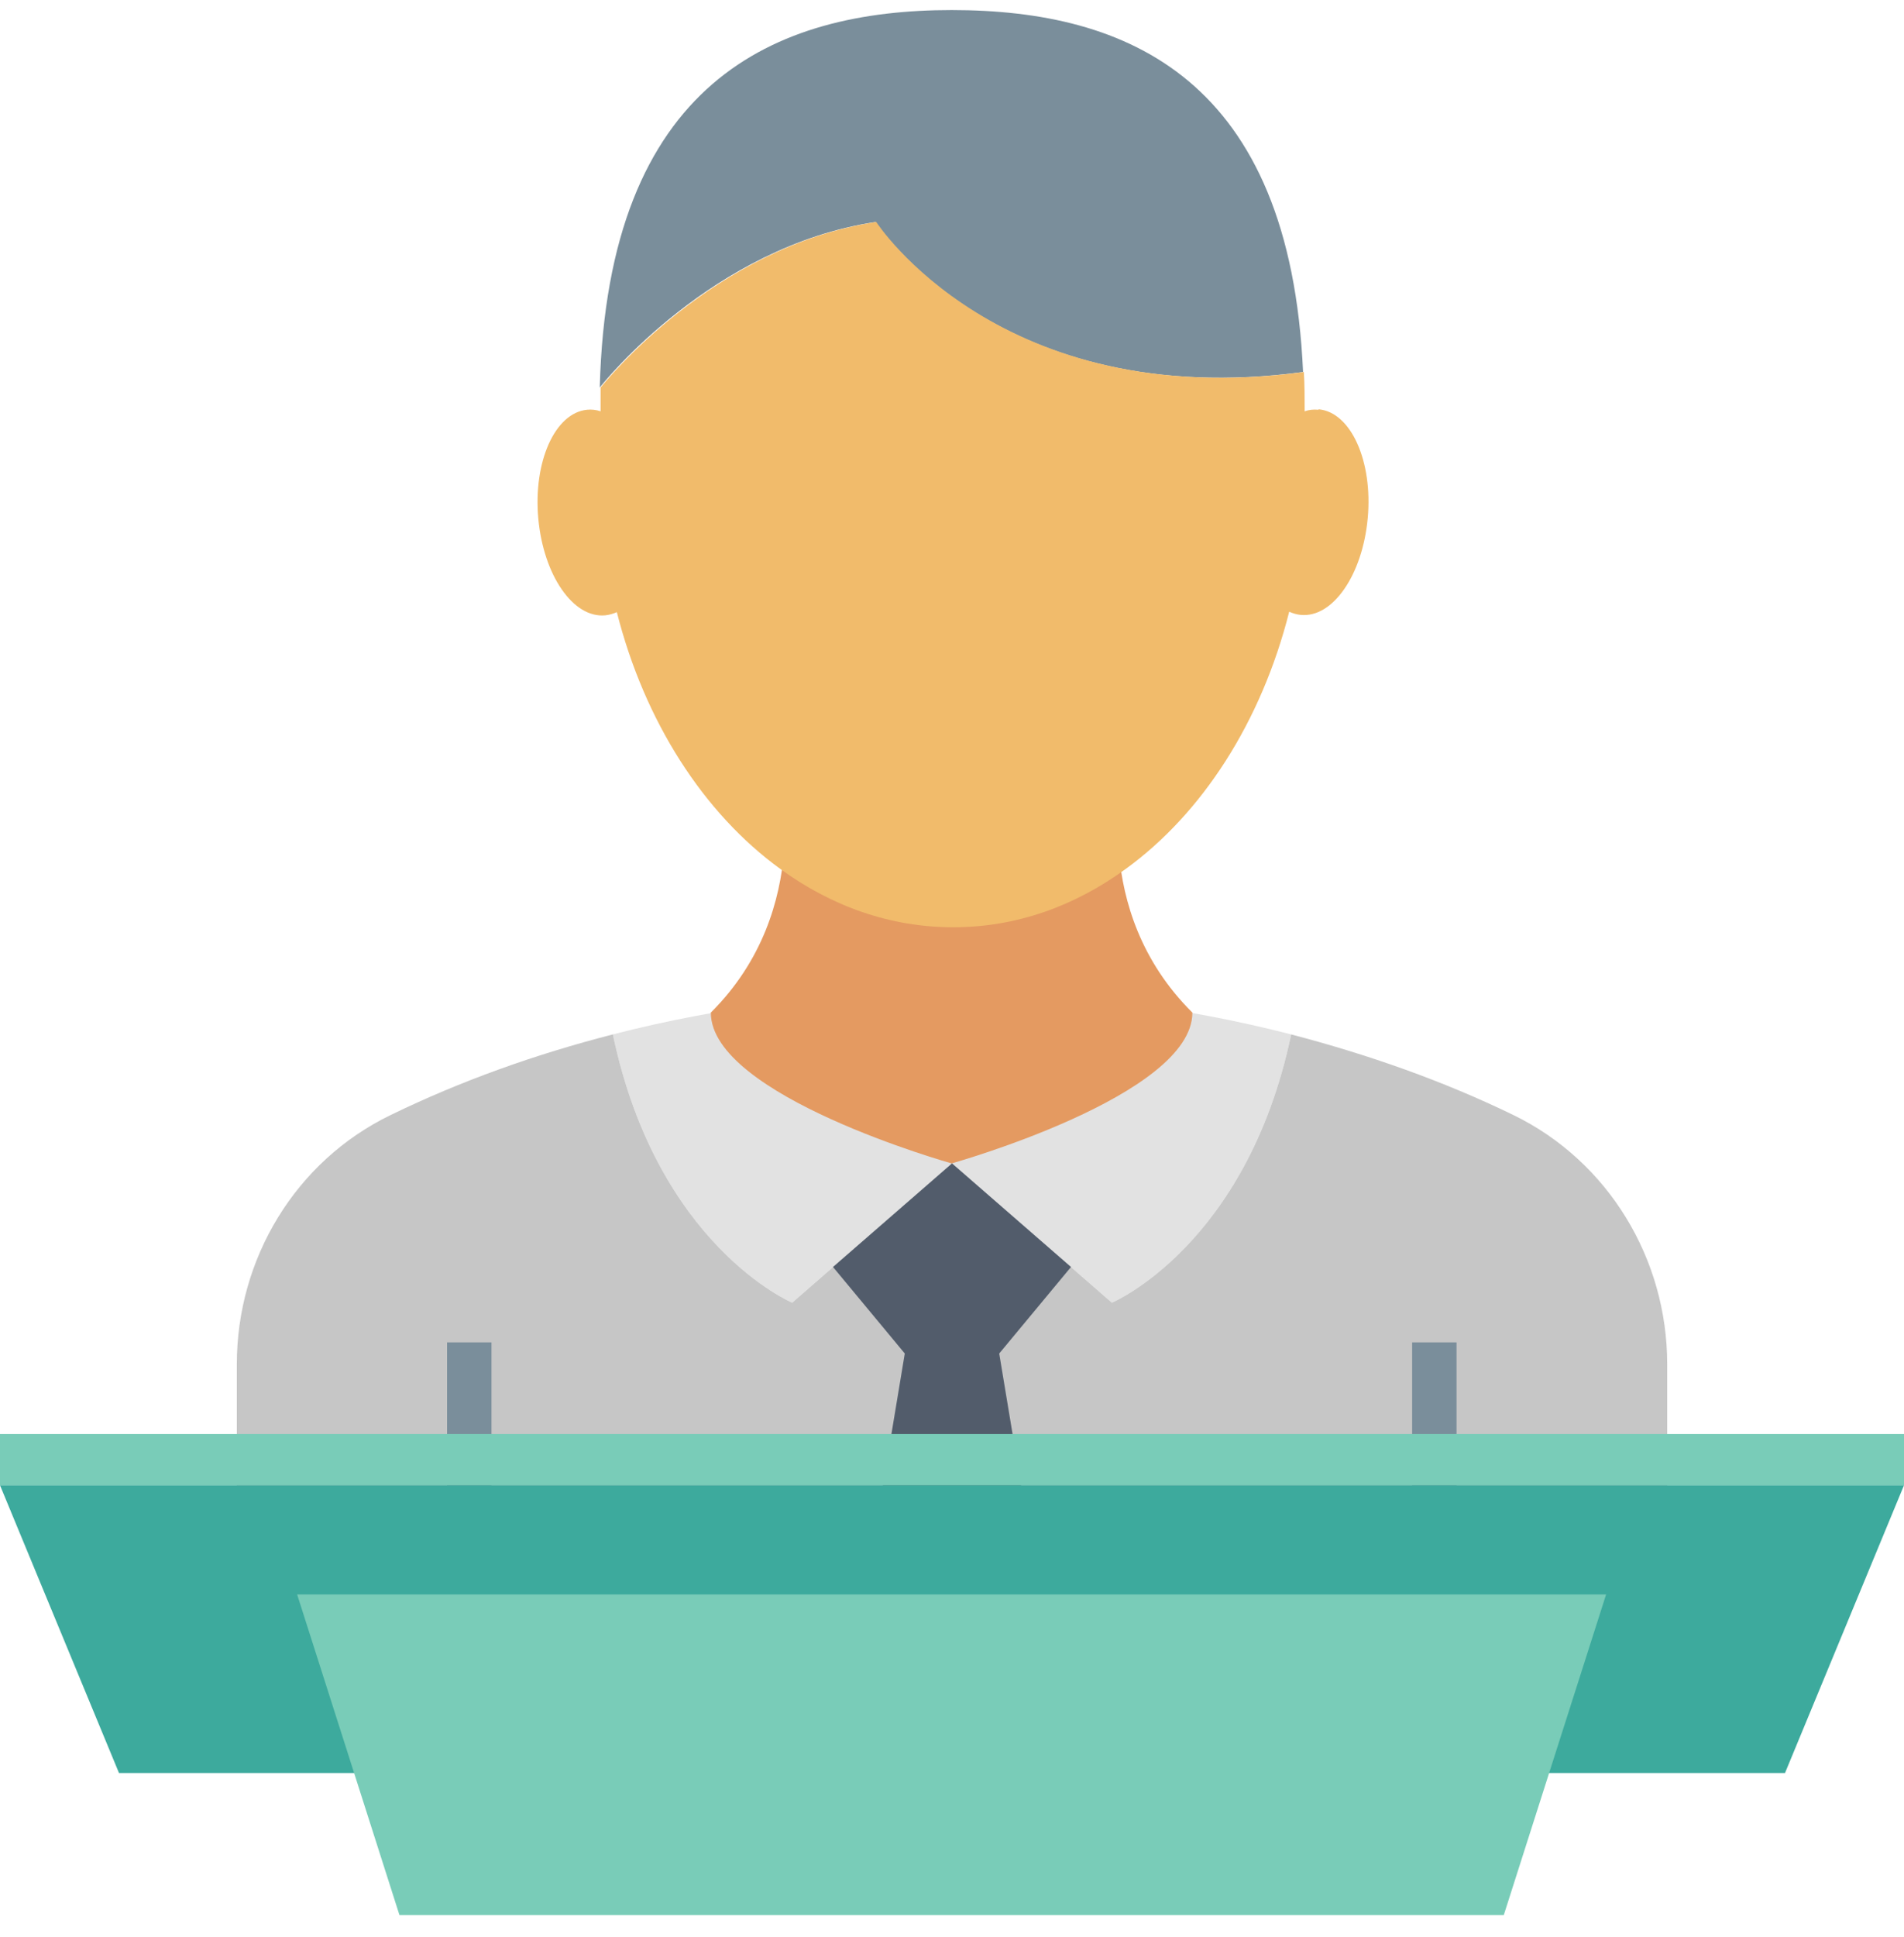 <svg width="60" height="61" viewBox="0 0 60 61" fill="none" xmlns="http://www.w3.org/2000/svg">
<g clip-path="url(#clip0_1544_556)">
<path d="M24.962 41.03L30 36.643L35.038 41.03C35.038 41.03 39.288 39.243 40.688 32.58C33.788 30.805 26.212 30.805 19.312 32.58C20.712 39.243 24.962 41.03 24.962 41.03Z" fill="#E2E2E2"/>
<path d="M47.688 35.118C45.475 34.043 43.125 33.218 40.688 32.58C39.288 39.243 35.038 41.03 35.038 41.03L30 36.643L24.963 41.03C24.963 41.03 20.713 39.243 19.313 32.58C16.875 33.205 14.525 34.043 12.313 35.118C9.313 36.568 7.463 39.643 7.463 42.968V50.605C7.463 50.605 14.15 53.105 30 53.105C45.85 53.105 52.538 50.605 52.538 50.605V42.968C52.538 39.643 50.675 36.568 47.688 35.118Z" fill="#C6C6C6"/>
<path d="M37.575 31.893C34.3 28.643 35.4 24.33 35.425 24.23C33.813 25.393 31.963 26.055 29.988 26.055C28.013 26.055 26.15 25.393 24.538 24.218C24.538 24.218 25.7 28.605 22.4 31.893C22.4 34.518 29.988 36.643 29.988 36.643C29.988 36.643 37.575 34.518 37.575 31.893Z" fill="#E49A61"/>
<path d="M33.75 39.905L30 36.643L26.25 39.905L28.512 42.63L26.788 53.018C27.812 53.068 28.875 53.105 30 53.105C31.125 53.105 32.188 53.068 33.212 53.018L31.488 42.63L33.75 39.905Z" fill="#525C6B"/>
<path d="M27.588 6.992C27.588 6.992 31.475 13.005 41.063 11.717C40.65 2.492 35.55 0.317 29.988 0.317C24.425 0.317 19.15 2.567 18.9 12.205C19.025 12.042 22.45 7.767 27.588 6.992Z" fill="#7A8E9B"/>
<path d="M41.538 12.905C41.388 12.892 41.251 12.905 41.113 12.955C41.113 12.53 41.113 12.117 41.088 11.717C31.501 13.005 27.613 6.992 27.613 6.992C22.488 7.767 19.063 12.042 18.926 12.205C18.926 12.455 18.926 12.692 18.926 12.955C18.788 12.905 18.638 12.892 18.501 12.905C17.488 13.005 16.801 14.542 16.963 16.33C17.126 18.117 18.063 19.48 19.076 19.38C19.201 19.367 19.326 19.33 19.438 19.28C20.313 22.73 22.176 25.617 24.588 27.367C26.201 28.542 28.051 29.205 30.038 29.205C32.026 29.205 33.863 28.542 35.476 27.367C37.888 25.617 39.751 22.73 40.626 19.267C40.738 19.317 40.863 19.355 40.988 19.367C42.001 19.467 42.938 18.105 43.101 16.317C43.263 14.53 42.576 12.992 41.563 12.892L41.538 12.905Z" fill="#F1BB6B"/>
<path d="M15.488 42.28H14.088V47.493H15.488V42.28Z" fill="#7A8E9B"/>
<path d="M45.9 42.28H44.5V47.493H45.9V42.28Z" fill="#7A8E9B"/>
<path d="M56.25 55.843H29.988H3.75L0 46.78H60L56.25 55.843Z" fill="#3DAA9D"/>
<path d="M47.388 60.318H29.988H12.588L9.363 50.218H50.613L47.388 60.318Z" fill="#79CCB8"/>
<path d="M60 45.167H0V46.779H60V45.167Z" fill="#79CCB8"/>
</g>
<defs>
<clipPath id="clip0_1544_556">
<rect width="60" height="60" fill="white" transform="translate(0 0.317)"/>
</clipPath>
</defs>
</svg>

